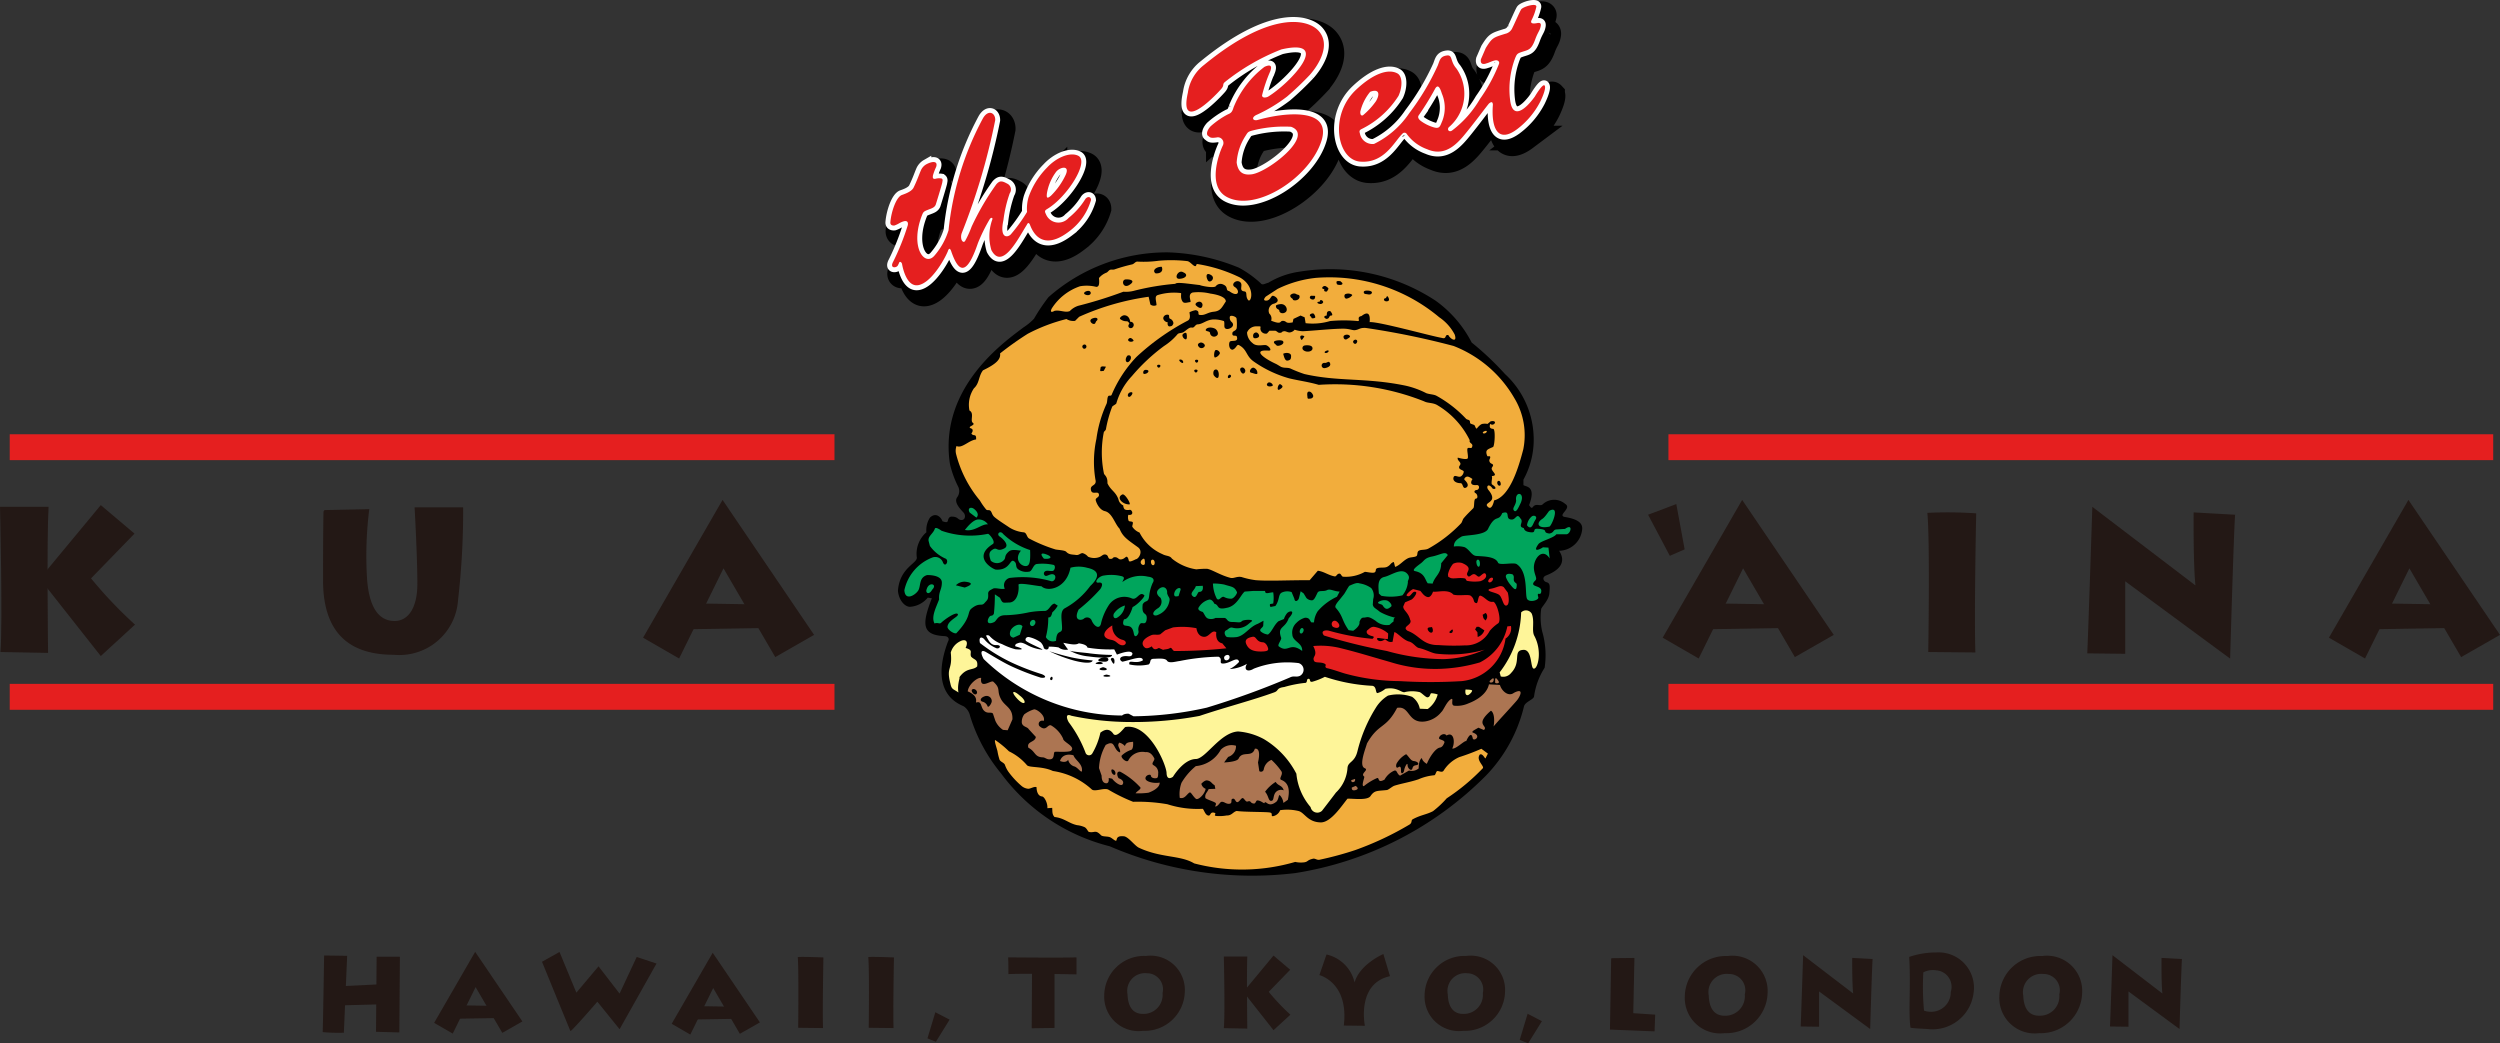<svg xmlns="http://www.w3.org/2000/svg" viewBox="0 0 61.421 25.633"><rect x="0" y="0" width="61.421" height="25.633" fill="#333333" stroke="none"/><g data-name="レイヤー 2"><path d="M26.379 4.507a1.769 1.769 0 01-.362.514c-.1.085-.112.05-.1-.058a1.207 1.207 0 01.228-.531c.095-.12.342-.168.234.075zm.472.612a1.868 1.868 0 01-.4.448.331.331 0 01-.555-.085c-.036-.074-.041-.093.03-.136.491-.294 1.04-1.165.761-1.3-.2-.1-.538.04-.769.292a1.9 1.9 0 00-.448.715.983.983 0 00-.04.373 4.226 4.226 0 01-.393.542c-.062.081-.292.144-.188-.343a3.053 3.053 0 01.154-.658.16.16 0 00-.065-.239c-.134-.074-.183-.071-.262.015a6.363 6.363 0 00-.609 1.044 2.686 2.686 0 01-.16.354c-.032.036-.067.02-.089-.039a.26.26 0 01.008-.161 15.96 15.96 0 00.821-2.772c.007-.178-.167-.272-.3-.047a7.4 7.4 0 00-.847 2.754 1.733 1.733 0 01-.35.626c-.245.279-.613-.23-.293-1.02.026-.061.049-.075.141-.111s.159-.054.187-.125c.007-.019.154-.5.16-.543s.024-.08-.018-.1a.316.316 0 00-.15.008c-.059.008-.07-.017-.059-.084a1.4 1.4 0 01.068-.213c.046-.139-.075-.151-.241-.064a.321.321 0 00-.14.164c-.033.073-.084.227-.173.408-.053.111-.256.169-.293.184-.135.056-.255.4-.278.666-.009.1.1.082.1.082.1-.037.127-.071.219-.1s.125.017.109.093a5.959 5.959 0 01-.357.891c-.1.178.077.161.112.1a.48.48 0 00.032-.069c.009-.032.052-.029.071.026.027.151.13.576.4.524.3-.056.614-.579.719-.827.021-.063.053-.113.092.014.163.461.357.644.649-.216a4.31 4.31 0 01.291-.593c.035-.049.084-.037.062.017a1.189 1.189 0 00-.02.744c.269.512.67-.308.868-.618.01-.023.045-.091.08 0 .168.443.51.509.966.155A1.477 1.477 0 0027 5.128c0-.1-.1-.09-.149-.009zm4.241-1.959c.675-.19 1.8-.3 1.574.484-.267.922-1.633 1.806-2.347 1.4-.466-.266-.186-1.047-.084-1.259a.138.138 0 00-.127-.2c-.194.033-.188 0-.236-.035s-.035-.13.061-.235a2.159 2.159 0 01.422-.292c.07-.03.107-.05.141-.17a2.374 2.374 0 01.761-1c.189-.085.177.019.141.112a3.339 3.339 0 00-.2.588c0 .079.112.054.15.031.531-.325 1.6-1.452.322-1.159a5.363 5.363 0 00-1.391.805c-.066.063 0 .066-.086.168-.192.217-1.041 1.076-.82.091a1.047 1.047 0 01.394-.679C31.436.449 32.336.691 32.589.968c.318.349 0 .846-.219 1.089a6.825 6.825 0 01-.555.529 3.831 3.831 0 01-.729.441c-.162.065-.114.166.006.133zm.825.168a3.147 3.147 0 00-.89.076c-.179.042-.171.046-.232.143a1.341 1.341 0 00-.221.659c.036.263.182.315.376.289.406-.057 1.558-.956.967-1.167zm6.227-1.015c-.049-.053-.242.276-.242.276-.243.335-.549.564-.606.082a2.144 2.144 0 01.132-1.046c.023-.052.03-.088.106-.118.2-.076.276-.038.383-.335.055-.15.1-.2.119-.267s.039-.148-.072-.124-.184.008-.135-.081a1.512 1.512 0 00.111-.314c.031-.116-.334-.008-.375.062s-.166.359-.21.446a.248.248 0 01-.181.15c-.289.093-.315.089-.474.349l-.119.272s-.046.176.147.1c.043-.008.116-.053.206-.071.05-.011.122.025.085.1a3.956 3.956 0 01-.461.847 2.63 2.63 0 01-.682.774c-.081.062-.14-.028-.077-.083a1.08 1.08 0 00.176-1.432c-.155-.177-.088-.336-.231-.318-.166.02-.174.118-.224.243A6.1 6.1 0 0134.822 3a2.219 2.219 0 01-.865.758.315.315 0 01-.348-.255c-.015-.047-.021-.077.032-.106a2.251 2.251 0 00.916-.821c.1-.22.1-.482-.029-.551-.226-.123-.6.008-1.02.41-.657.626-.457 1.7.095 1.757.6.056.853-.5 1.046-.686a.066.066 0 01.107.008 1.053 1.053 0 00.5.375c.469.205.773-.175.983-.435.225-.278.407-.529.533-.685.061-.054.093-.049.1.023-.047.621.145.946.607.6a1.963 1.963 0 00.556-.673s.165-.336.109-.406zm-2.515.876c-.056.132-.061.2-.227.146a1.035 1.035 0 01-.3-.151c-.067-.055-.076-.1-.05-.136a7.2 7.2 0 00.392-.634c.072-.147.128-.063.177.1a.884.884 0 01.008.675zm-1.771-.719a.3.3 0 01.079-.024c.146-.023.155.1.066.252a1.821 1.821 0 01-.322.348c-.04.014-.067-.008-.065-.087a1.216 1.216 0 01.242-.489z" stroke="#000" stroke-width=".606"/><path fill="#e51f1f" d="M.239 10.669h20.263v.636H.239zm0 6.133h20.263v.636H.239zm40.752-6.133h20.263v.636H40.991zm0 6.133h20.263v.636H40.991z"/><path d="M26.183 4.293a1.787 1.787 0 01-.362.515c-.1.084-.112.05-.1-.058a1.211 1.211 0 01.228-.531c.096-.119.342-.169.234.074zm.472.612a1.849 1.849 0 01-.4.448.331.331 0 01-.555-.085c-.036-.074-.041-.093.03-.136.491-.293 1.041-1.165.761-1.3-.2-.1-.538.041-.769.292a1.946 1.946 0 00-.449.715 1 1 0 00-.04.373 4.046 4.046 0 01-.392.542c-.062.08-.293.144-.188-.343a3.06 3.06 0 01.155-.658.16.16 0 00-.066-.238c-.133-.075-.183-.071-.262.015a6.363 6.363 0 00-.609 1.044 2.658 2.658 0 01-.161.354c-.031.036-.066.019-.089-.04a.267.267 0 01.009-.161 15.848 15.848 0 00.821-2.772c.006-.177-.168-.272-.3-.047a7.4 7.4 0 00-.847 2.754 1.736 1.736 0 01-.35.627c-.245.278-.613-.231-.292-1.021.025-.061.047-.074.14-.11s.158-.055.187-.125c.007-.019.155-.5.161-.544s.023-.079-.019-.1a.344.344 0 00-.15.008c-.059.009-.07-.017-.06-.084A1.46 1.46 0 0123 4.1c.046-.139-.075-.151-.241-.065a.321.321 0 00-.14.164c-.033.074-.084.227-.173.408-.053.112-.256.17-.294.185-.133.056-.254.4-.277.665-.009.1.1.083.1.083.105-.037.127-.072.219-.1s.125.017.109.094a6 6 0 01-.356.891c-.1.178.076.16.11.1a.578.578 0 00.033-.069c.008-.031.051-.029.071.027.026.151.13.575.405.523.3-.056.613-.578.719-.827.02-.063.052-.113.091.014.163.461.357.645.649-.216a4.2 4.2 0 01.292-.593c.034-.049.083-.036.06.018a1.2 1.2 0 00-.02.744c.27.511.671-.308.869-.619.01-.022.045-.091.08 0 .168.443.509.509.966.156a1.469 1.469 0 00.533-.77c-.005-.099-.105-.089-.15-.008zM30.9 2.946c.675-.189 1.8-.3 1.575.485-.267.921-1.633 1.8-2.348 1.4-.465-.268-.185-1.048-.083-1.259a.138.138 0 00-.127-.2c-.194.032-.188-.005-.236-.036s-.034-.13.062-.235a2.1 2.1 0 01.421-.292c.07-.029.108-.05.141-.169a2.363 2.363 0 01.762-1c.188-.085.175.02.14.112a3.5 3.5 0 00-.2.588c0 .079.114.054.151.032.531-.326 1.6-1.453.323-1.16a5.327 5.327 0 00-1.392.806c-.066.063 0 .066-.087.167-.192.218-1.04 1.076-.818.091a1.042 1.042 0 01.393-.679C31.24.236 32.139.477 32.393.754c.317.349 0 .846-.218 1.09a7.364 7.364 0 01-.555.529 3.955 3.955 0 01-.73.441c-.162.064-.114.166.01.132zm.825.168a3.122 3.122 0 00-.89.077c-.177.042-.17.045-.232.142a1.37 1.37 0 00-.22.66c.037.262.182.315.375.289.401-.057 1.554-.956.962-1.168zM37.947 2.1c-.048-.053-.241.275-.241.275-.244.336-.548.565-.605.082a2.159 2.159 0 01.13-1.046c.025-.051.032-.088.108-.117.2-.077.275-.039.382-.336.055-.149.1-.2.12-.267s.039-.148-.074-.124-.182.008-.135-.081a1.35 1.35 0 00.112-.313c.032-.117-.333-.008-.374.061s-.166.359-.211.447a.245.245 0 01-.181.149c-.288.093-.314.09-.475.349l-.118.272s-.045.176.146.1c.043-.007.118-.052.206-.071.05-.011.122.025.086.1a4.026 4.026 0 01-.461.847 2.615 2.615 0 01-.682.774c-.081.063-.141-.027-.078-.082a1.082 1.082 0 00.178-1.44c-.155-.177-.088-.335-.231-.318-.166.02-.175.118-.224.243a6.067 6.067 0 01-.7 1.172 2.207 2.207 0 01-.867.758.313.313 0 01-.347-.255c-.014-.047-.02-.077.032-.106a2.241 2.241 0 00.917-.821c.1-.22.1-.482-.029-.551-.226-.123-.6.009-1.022.409-.657.627-.457 1.7.1 1.758.6.056.853-.5 1.047-.685.027-.025.082-.041.106.007a1.06 1.06 0 00.5.375c.47.205.773-.175.984-.435.224-.278.407-.528.532-.684.061-.055.094-.05.1.023-.048.62.145.946.6.6a1.985 1.985 0 00.562-.669s.167-.331.107-.4zm-2.514.875c-.057.133-.062.2-.227.147a1.05 1.05 0 01-.3-.152c-.067-.054-.076-.1-.051-.135a7.027 7.027 0 00.392-.634c.074-.147.128-.063.178.1a.888.888 0 01.008.674zm-1.771-.719a.326.326 0 01.079-.024c.146-.023.154.1.065.252a1.729 1.729 0 01-.321.348c-.041.015-.067-.007-.065-.087a1.2 1.2 0 01.242-.489z" fill="#e51f1f" stroke="#fff" stroke-width=".242"/><path d="M29.138 14.961c.013 0-.141.043-.117.111.068.113.138.047.164.066s.042.1.068.114a1.072 1.072 0 00.2.039.449.449 0 01-.114-.208c-.011-.069-.053 0-.072-.054-.011-.032.1-.1.059-.17-.063-.102-.188.102-.188.102zm1.1-7.526c-.034.036-.026.1.032.062s.003-.097-.032-.062z" fill="none" stroke="#000" stroke-width=".091"/><path fill="none" stroke="#000" stroke-width=".03" d="M28.749 13.728h1.69m.004 0v-1.69"/><path d="M28.693 6.2a4.939 4.939 0 011.746.377 2.611 2.611 0 01.537.385c.041.055.112 0 .184-.015a2.039 2.039 0 01.764-.272 4.71 4.71 0 013.35.715 2.889 2.889 0 01.883 1.026 7.167 7.167 0 01.82.775 2.181 2.181 0 01.7 1.485 2.033 2.033 0 01-.249 1.109v.134c.077.047.32.026.136.5.02-.017.047.108.1.034.077-.1.183 0 .241-.066a.412.412 0 01.546-.009c.18.106-.185.273-.019.321.331.052.458.152.439.311a.582.582 0 01-.566.522c.252.383-.206.56-.32.606s-.058.145 0 .162c.093.026.1.066.08.279-.014.162-.169.309-.2.378a1.567 1.567 0 00.024.557 2.078 2.078 0 01.06.892 1.74 1.74 0 00-.259.7c-.005.08-.211.13-.247.244a3.691 3.691 0 01-.93 1.7 8.458 8.458 0 01-4.688 2.4 8.829 8.829 0 01-4.56-.658A4.765 4.765 0 0124.593 19a4.108 4.108 0 01-.762-1.42.376.376 0 00-.148-.223c-.084-.051-.882-.283-.394-1.592.04-.062.019-.133-.089-.137-.56-.027-.55-.3-.306-.93l-.1-.015a.62.62 0 01-.444.226c-.136-.011-.268-.175-.289-.392.038-.561.468-.672.464-.815a.7.7 0 01.235-.625.57.57 0 01.086-.358c.143-.143.274-.015.31.089.046.011.119.047.132-.015s.039-.108.113-.1c.145.006.128.083.222.083s.11-.121.049-.183c-.1-.107-.233-.255-.16-.37a.251.251 0 00.027-.271 2.436 2.436 0 01-.2-.551c-.289-1.9 1.389-3.035 1.8-3.353a1.45 1.45 0 00.264-.216 4.78 4.78 0 01.357-.532 4.4 4.4 0 012.933-1.1z"/><path d="M36.472 10.594c-.075.03-.036.072.017.049s.058-.079-.017-.049zm-8.194 3.195c-.007.114.091.129.091.038s-.083-.098-.091-.038zm-.241-.015c-.053.091.091.152.091.061s-.008-.159-.091-.061zm.424-7.367a2.711 2.711 0 01-.5.021c-.068-.011-.09.055-.148.068a4.13 4.13 0 00-.429.122c-.035.014-.077 0-.109.01s-.059.057-.089.07a.441.441 0 00-.186.133c.017.174-.008.214-.066.217a.97.97 0 00-.4-.015 1.333 1.333 0 00-.689.538c-.041.07-.037.124.063.066.136-.028.261.052.375.006a.5.5 0 01.211-.131 10.419 10.419 0 001.106-.345.773.773 0 00.248-.02 6.215 6.215 0 011.027-.174c.036-.047.276-.007.613.032-.043 0 .3.083.378.032a.145.145 0 01.185-.047c.139.058.047.145.147.161.239.179.274-.017.138-.1-.105-.062.031-.192.127-.124s-.045.215.108.232c.085.009.018.117.092.211s.2-.325-.2-.553a3.693 3.693 0 00-1.04-.329c-.046-.01-.018.058-.065.05s-.119-.109-.183-.122a3.354 3.354 0 00-.714-.009zm3.878.419a2.784 2.784 0 00-.95.272l-.289.188s-.1.1.007.1.116-.128.168-.119c.089.015.209.153 0 .2a.179.179 0 00-.09.238.164.164 0 01.045.174c.292.116.191-.01.306.005.086.014.041.07.223.037l.019-.086.175-.083.1.044.024.144a1.492 1.492 0 00.6-.052 3.575 3.575 0 01.683 0c.073 0-.046-.1.09-.123.2-.158.213.017.2.149.219-.017 1.489.338 1.771.387.135.042.061-.09.163-.068.05.1.226.2.156-.013a1.158 1.158 0 00-.381-.426 4.2 4.2 0 00-3.02-.968z" fill="#f2ad3c"/><path d="M29.012 7.2a1.377 1.377 0 00-.568.049c-.086.029-.036.134-.03.247a.137.137 0 01-.151-.015l-.043-.19a6.267 6.267 0 00-1.707.492l-.1.1a.32.32 0 01-.212-.045 4.263 4.263 0 00-.95.362 7.842 7.842 0 00-.681.483c.021.139-.088.256-.419.415-.111.14-.085.319-.222.441a.724.724 0 00-.111.547c.124.064.013.247.081.3.094.068-.173.093-.034.143.054.021.029.095 0 .117.045.093.126-.017.116.151-.18.019-.345.229-.481.161a.34.34 0 00-.006.214 2.888 2.888 0 00.58 1.124 1.545 1.545 0 00.154.221c.035.033.073 0 .108.034s.034.1.1.155c.09.076.217.155.37.258a.814.814 0 00.349.115c.072.012.068.119.13.152a3.717 3.717 0 00.643.267c.059.015.228.017.268.059.068.075.153.064.234.077s.107-.043.166-.045a.262.262 0 01.135.088.369.369 0 00.269.013c.071-.023.094-.076.157-.067.086.016.052.1.114.108.093.006.051-.049.134-.041.059.005.076.054.123.054.107 0 .135-.1.171-.054.063.073-.024.165.208.049.068-.006.187-.193.052-.293-.25-.182-.374-.254-.454-.458-.115-.115-.179-.389-.36-.43-.138-.032-.215-.215-.225-.272s.083-.062.08-.126c-.006-.13-.187.032-.2-.143-.008-.112.153-.078.113-.234a2.65 2.65 0 01.024-1 3.035 3.035 0 01.249-.862c.021-.047.013-.132.036-.178s.07 0 .089-.043a3.1 3.1 0 01.607-.928 5.762 5.762 0 011.258-.892c.1-.045.038-.2.049-.209a.563.563 0 01.151-.051c.12.026.028.109.1.117.136.017.179-.062.347-.079s.2-.112.293-.251c.007-.134-.306-.185-.374-.193a1.245 1.245 0 00-.438-.028c-.143.042-.023.23-.062.236-.069.006-.149.043-.187-.012-.068-.097-.02-.21-.043-.21z" fill="#f2ad3c"/><path d="M29.834 7.848c-.191 0-.277.115-.409.121-.062 0-.079.094-.142.079s-.141.07-.2.108-.124.015-.159.062a1.458 1.458 0 01-.324.282 4.608 4.608 0 00-.79.739 1.63 1.63 0 00-.381.663c0 .031-.093.063-.106.094a2.97 2.97 0 00-.152.549c-.01.041-.048.046-.055.088a2.578 2.578 0 00.006 1c.009.042.094.068.086.24.083.18.2.2.27.394a.211.211 0 00.119.151.147.147 0 00.03.091c.036.032.118.019.118.019.067-.026.135.147-.024.12a.231.231 0 00.007.144c.01.028.08.011.1.037s-.024.1-.005.118a.375.375 0 00.173.137 1.138 1.138 0 00.566.532c.088.049.179.03.229.107a1.238 1.238 0 00.6.265 2.228 2.228 0 01.262-.014c.117.015.328.159.577.223.083.021.154-.042.27-.021a2.008 2.008 0 00.35.078c.323.026.72 0 1.327 0l.2-.232c.146.017.255.109.413.139.046.009.055-.07.12-.068.038 0 .05.077.092.076a.955.955 0 00.529-.119c.031-.005.2.041.244.011s.006-.077.057-.1c.077-.03.185 0 .252-.037.083-.044.074-.085.152-.116.019-.007.029.127.048.119.128-.056.193-.158.315-.215.055-.024.143-.02.193-.045s.01-.106.069-.138.168-.011.238-.054a3.367 3.367 0 00.8-.621c.02-.023.039-.094.058-.117.083-.1.171-.181.244-.256.029-.061 0-.225.061-.231s.034-.113-.009-.133-.038-.072.024-.078c.078-.007.083-.13 0-.122-.152.014-.155-.067-.1-.147 0 0-.084-.065-.129-.061s-.09.057-.064.083c.137.132.054.185.019.194-.071.021-.058-.113-.117-.115-.118 0-.2-.06-.175-.143s.12.017.185-.026a.158.158 0 00.066-.115c-.007-.038-.1-.042-.113-.093s.043-.066.03-.113-.085-.081-.063-.138c0 0 .238.072.247.008s-.022-.174-.012-.223.092-.005.105-.028c.068-.111-.076-.1-.047-.185a2.047 2.047 0 00-.785-.854c-.111-.074-.245-.051-.334-.1a5.909 5.909 0 00-2.59-.406c-.259-.075-.477-.1-.728-.16a2.85 2.85 0 01-.875-.417c-.19-.136-.153-.293-.36-.4-.051-.027-.064.084-.155.114-.08 0-.1-.124-.073-.188s.232.026.177-.136c-.016-.047-.113.017-.109-.075 0-.07.087-.05.107-.133a1.007 1.007 0 00-.005-.241c-.015-.043-.149-.089-.164-.037a.135.135 0 00.048.132c.107.105-.093.209-.16.154-.043-.035-.008-.119-.032-.179a.756.756 0 00-.237-.041z" fill="#f2ad3c"/><path d="M30.849 8.018a.243.243 0 00-.211.151.345.345 0 00.135.26c.089.091.254.042.321.049s.185.143.07.136c-.4-.029-.128.183.181.325.019.007.114.067.13.075.083.034.142.011.222.037a3.307 3.307 0 00.348.138c.841.193 1.5.083 2.482.285a2.125 2.125 0 01.513.185c.072.028.185.03.247.062a2.972 2.972 0 01.732.568c.022.022.06.021.082.04s.009.06.023.073.072.027.095.04.032.088.063.088c0 0 .073-.1.135-.115a.347.347 0 01.129 0l.078-.064c.192-.038.08.142-.014.061 0 .022-.048.118.073.124.064 0 .04.41 0 .445-.132.06-.207.068-.142.225 0 .007.06 0 .066.007.023.038-.028.072-.015.117.018.065.067.057.086.085s-.031.072-.029.087c-.016.079.185.183 0 .194.029.034-.027.179.01.208.143.092.07.126.012.1-.1-.148-.175-.052-.1.037.245.3-.089.289-.038.387.119.162.175-.134.175-.134.391-.1.6-.807.717-1.256a1.761 1.761 0 00-.223-1.262A2.965 2.965 0 0035.713 8.5a19.374 19.374 0 00-2.159-.443c-.153-.009-.161.045-.276.056-.058 0-.131-.036-.27-.038-.279 0-.722.05-1 .063a.7.7 0 01-.2-.038.182.182 0 01-.125.068c-.054 0-.091-.036-.136-.03-.076.009-.028.039-.114.039-.04 0-.068-.052-.111-.052h-.134l-.06.069a.133.133 0 01-.15-.068c-.046-.106.068-.112-.129-.108zm-6.343 10.436a1.424 1.424 0 00.048.2c.013.061.118.08.137.142a.694.694 0 00.085.166 2.051 2.051 0 00.319.345.292.292 0 00.171.072c.07-.006.136-.061.2-.04 0 .072.021.217.134.228.064.006.145.179.132.289l.119-.008c.007.087-.006.16.058.225.236.024.348.156.553.2a.6.6 0 01.191.052c.062.042.073.11.105.115.142.029.149-.067.292.08.04.039.15.024.215.047s.157.13.167.071.038-.11.194-.09c.111.03.251.226.35.277.545.258 1.023.181 1.362.387a4.647 4.647 0 002.483-.036.656.656 0 00.221.01c.1-.015.067-.055.218-.089.051-.012.095.038.156.026a8.055 8.055 0 00.877-.237 7.575 7.575 0 001.336-.628c.074-.048.032-.1.078-.129.2-.109.34-.115.5-.2a2.44 2.44 0 00.337-.316 5.058 5.058 0 00.888-.74c.038-.056-.179-.2-.074-.336.086-.037.133.157.149.072l.048-.094-.16-.119a5.557 5.557 0 01-.545.206.869.869 0 00-.378.324c-.038.075-.141 0-.168.021s-.036.1-.068.1a1.233 1.233 0 00-.388.1c-.212.071-.411.1-.588.156-.053.017-.127.087-.18.106-.243.028-.307 0-.409.149-.075.113-.425.059-.565.064-.143.175-.4.573-.646.583-.336 0-.409-.248-.562-.281a1.189 1.189 0 00-.446-.019.238.238 0 01-.184.149c-.054-.011.013-.072-.064-.091s-.645-.011-.82-.039c-.092.023-.121.115-.248.111a.965.965 0 01-.262.011c-.07-.015.029-.058-.038-.077-.111-.034-.087.077-.146.068-.087-.011-.112-.162-.146-.166a2.4 2.4 0 01-.862-.112 4.2 4.2 0 00-.843-.06 4.249 4.249 0 01-.611-.3c-.105-.049-.319.057-.4 0a1.816 1.816 0 00-.96-.457c-.27-.126-.592-.074-.641-.147a1.343 1.343 0 00-.438-.336 2.415 2.415 0 00-.321-.266c-.068-.061.023.195.038.261z" fill="#f2ad3c"/><path d="M22.769 14.47c.056-.186.273-.118.132.019-.079.143-.175.078-.132-.019zm9.186.981c-.063.094.014.157.059.078s-.023-.129-.059-.078zm-4.318-.575a.5.5 0 00-.271.2c-.031.068.007.159.105.083a.388.388 0 00.166-.283zm-2.297.37c.077-.055.139.041.068.113s-.153-.04-.068-.113zm12.726-2.697c-.019.009-.1.153-.175.2-.156.1-.12.251.175.189.052-.012.279-.538 0-.389z" fill="#00a55c"/><path d="M36.908 12.605c-.095.226-.159.011-.342.374-.064.187-.577.158-.66.205-.117.07-.187.126-.187.243a.662.662 0 01.264.016c.127.064.174.211.293.216.169.012.464.01.528.165.031.075.394-.017.46.037.294.195.191.77.258.86s.293.023.271-.049c-.048-.169.07 0 .074-.153s-.325-.084-.148-.256c.058-.055-.016-.121-.032-.281-.027-.242.207-.547.386-.261l-.03-.267-.136-.008c-.032.029-.279.159-.111-.077.057-.081.377-.149.441-.243h.253c.1-.013.168-.277-.04-.132l-.216.014c-.083.009-.05.081-.171.1-.2-.03.026-.1-.3-.118-.127 0 .006.117-.187.083-.047-.008-.122-.023-.139-.1-.166-.037.015-.147-.084-.237-.086-.144-.11.03-.21.028-.19.001-.008-.236-.235-.159z" fill="#00a55c"/><path d="M37.628 12.692a.345.345 0 00-.112.213s.044.07.093.047.059-.1.116-.185-.043-.122-.097-.075zm-13.067.49c.067.044.26.217.111.293-.2.1-.165-.067-.311.047-.074.056-.058.137-.019.254a.228.228 0 00.324-.018c.053-.057 0-.1.111-.2.064-.065.168-.047.306-.029-.164.2-.021.359.09.376s.149-.055.135-.391a1.721 1.721 0 01-.661-.394c-.075-.102-.176.004-.086.062zm10.622.491c-.175.033-.191.1-.264.158s-.254.178-.156.2c.248.051.245.215.315.3l.12.007c.055-.188.206-.232.21-.5l.162-.2c-.054-.107-.182-.005-.387.035zm-8.883.275c-.1.521-.572.6-.711.456-.119-.005-.581-.105-.566-.033.019.154-.03.432-.236.433-.145 0-.151.034-.219-.117l-.126-.085a4.355 4.355 0 01-.023.472c-.038.083-.071.025-.115.085-.058.083-.064.206.114.128.077-.034.079-.173.283-.172a3 3 0 00.576-.071 2.206 2.206 0 01.393-.034c.106-.006.139-.166.238-.181l.079.051a.612.612 0 01-.133.164c-.045.194-.1.079-.1.152a1.789 1.789 0 01-.059.455.193.193 0 00.251.091c.013-.3.147-.147.147-.31 0-.2-.067-.424.079-.494a1.907 1.907 0 00.614-.541c.116-.107.343-.36-.075-.447a.776.776 0 00-.411-.002zm7.712.226c-.188.042-.142.266-.136.408l.061.056a1.269 1.269 0 00.518-.011.584.584 0 00.135-.326c-.015-.045.083-.106-.027-.216-.143-.139-.391.054-.551.089z" fill="#00a55c"/><path d="M27.126 14.139c-.147.016-.265.192-.134.175s.079.107.038.162a4.144 4.144 0 01-.53.5c-.134.275.058.277.126.226a.122.122 0 01.2.055c.068.145.2.215.228.043a1.4 1.4 0 01.2-.451.459.459 0 01.554-.147c.128.055.187-.185.3-.081.052.011-.163.241-.281.293-.049.165-.129.307-.208.3-.007 0-.064.137.019.154.1.021.181-.005.219.2.024.138.124.013.115-.055a.224.224 0 01.038-.183c.045-.064.148.061.164-.134.007-.175-.134-.047-.1-.347.064-.118.143-.024.16-.215a1.055 1.055 0 01.085-.311s.1-.132-.115-.155a.763.763 0 00-.63.132c.027-.069.087-.126-.04-.149a1.046 1.046 0 00-.408-.012zm2.674.197a.886.886 0 00.092.367c.059.081.11-.063.178-.038a.342.342 0 00.189.043c.064-.013.143-.132.132-.16-.066-.144-.13-.127-.314-.187a1.372 1.372 0 00-.277-.025zm3.348.057c-.048.068-.09.149-.124.2l-.113.142c-.071.082-.13.162-.092.2.188.217.135.287.315.547l.112.015s.185-.117.151-.223c.008.019.023-.1.1-.1.1 0 .1-.057.3.079a.414.414 0 00.34.1l.073-.066c.054-.006 0-.093.07-.111a1.371 1.371 0 01-.377-.143c-.121-.1-.159-.1-.176-.178l.01-.136a.294.294 0 00-.048-.271.669.669 0 00-.286-.115c-.064-.023-.127.003-.255.06z" fill="#00a55c"/><path d="M32.6 14.5c-.088.043-.2-.007-.232.066-.05.1-.077.172-.13.183a.187.187 0 01-.142-.058l-.068-.112-.073-.053-.041.166c-.014.063-.1.121-.114.016l-.067-.161a.317.317 0 00-.245.013c-.087.047-.047.184-.154.328l-.111.023s-.033 0-.021-.07l.079-.014a.886.886 0 000-.274c-.1 0-.2.062-.2-.034h-.3l-.2.015c-.095.07-.19.358-.445.4-.262.062-.175-.076-.3-.1 0 0-.055-.128-.141-.1a.422.422 0 00-.251.2c-.025.07.105.1.105.1.054.066.065.153.153.169a.231.231 0 00.162-.022h.215c.078.007.057.1.19.1s.2.028.238-.017.3-.051.248 0l-.07.056a.424.424 0 01-.407.1c-.069-.015-.1.043-.146.062-.087.036-.026.166.021.17a.979.979 0 00.229 0c.2-.032.309-.249.522-.327l.138-.075-.006.113c0 .059-.113.091-.061.151a.334.334 0 00.177.076c.105-.078.144-.231.258-.327l.134-.055a.441.441 0 01.081-.147c.045-.041.123-.06.123-.011s-.086.139-.086.139c-.092.265-.288.193-.186.48.017.05-.114.188-.05.217.226.164.257-.123.566.107.016-.2-.234-.232-.241-.4a.322.322 0 01.1-.29.481.481 0 01.213-.127c.124 0 .111.078.156.115h.063a.579.579 0 01.092-.275 1.39 1.39 0 01.472-.355l.067-.128c-.139 0-.234-.078-.314-.033zm-7.779 1.01c-.045.147.079.156.079.156l.155-.071.066-.208c-.069-.098-.264.006-.3.123zm4.027-.924c.026-.157.2-.18.149-.072l-.042.132c-.055.005-.113.03-.107-.06zm.532-.186l.169-.008s.035.151-.088.15c-.044 0-.064.184-.155.107s.044-.144.074-.249zm-3.627-.76c-.147-.067-.227-.056-.106.085.113.019.234-.02.106-.085zm8.323 1.113a.269.269 0 00-.147.006s-.136.044-.035.077.051.021.115.089.12.015.165-.019-.034-.13-.098-.153zM37 14.185a.615.615 0 00.114.188c.048.06.131.164.146.05s-.011-.075-.053-.132.018-.124-.048-.181c-.14-.036-.176.015-.159.075zm.249-1.885c-.036-.241.228-.215.114.053-.06.127-.114.251-.167.191s.043-.122.053-.244zm-.977 1.511c-.006-.072.08-.1.087.026s-.076.113-.087-.026zm-13.141-.772c-.081-.059-.151-.089-.164-.049-.04.124-.172.179-.153.3l.032.123a.943.943 0 00.37.305c.121.036.012.248-.049.1a.2.2 0 00-.267-.118 1.11 1.11 0 00-.681.8c.017.278.27.12.34.009s.009-.319.22-.381c.166 0 .361.039.361.186 0 .174-.082.221-.068.414-.076.2-.2.432-.112.59.081-.032.123.021.162-.017.093-.089.364-.276.408-.215s-.229.143-.251.306c-.013.071.151.184.215.167.379-.4.262-.511.37-.605.2-.164.245-.049.322-.136s.1-.085.091-.245c.011-.064.058-.076.118-.11s.206.027.291 0a.187.187 0 01.114-.263 2.561 2.561 0 011.034.081c.087.008.132-.132.054-.166s-.165.056-.209.03a.062.062 0 010-.109c.044-.034.164.011.2-.015s.057-.106.015-.14a1.255 1.255 0 00-.415-.025c-.1.006-.116.187-.2.189a.348.348 0 01-.244-.045c-.109-.063-.036-.146-.114-.206-.115-.094-.087.227-.459.2-.073-.015-.582-.3-.073-.626.087-.053-.089-.259-.117-.253a2.138 2.138 0 01-1.141-.076zm.9-.277c-.121.009-.253.166-.325.258.24.051.4-.149.565-.138a.28.28 0 00-.24-.12zm-.206-.168c-.068-.111.032-.155.115-.083.119.1.083.177.048.206zm4.849 1.978c.013-.128-.1-.2-.209-.094s.047.208.047.208a.192.192 0 01-.058.254c-.2.121-.118.229.011.16a.449.449 0 00.269-.352c.01-.072-.034-.074-.06-.176z" fill="#00a55c"/><path d="M27.328 15.366c-.189.106-.317.3-.023.355.117.021.136.087.219.121.124.052.2-.081.06-.121a.338.338 0 01-.256-.355zm7.392-.893c-.046.013-.192.14-.157.163.1.065.126-.135.222-.092.044.021-.058.162-.111.189l-.155.066-.043.1c-.007.094.123.143.168.324.074.136-.221.164-.062.275.3.108.361.357.766.351a5.359 5.359 0 00.648.007.656.656 0 00.604-.356 1 1 0 01.206-.185c.1-.066-.042-.547-.127-.53-.121.021-.192-.111-.3-.149-.073-.024-.057.194-.109.182-.091-.021-.028-.095-.136-.18-.054-.043-.293.009-.427-.029-.124-.143-.383-.056-.5-.073 0 0-.047.155-.137.132s-.138-.115-.176-.151zm-5.902.942l-.191.07-.123.1c-.087.025-.146-.011-.224.023-.306.133-.2.275-.143.309s.161-.038.161-.038c.05.1.106.077.174.04l.125.056c-.067-.022.087-.013.141-.05s.065.067.117.069a11.768 11.768 0 001.275-.066l-.1-.122c-.188-.038-.147-.272-.147-.272-.113-.081-.173.128-.313.111-.159-.017-.175-.211-.175-.211a1.849 1.849 0 00-.577-.019z" fill="#e51f1f"/><path d="M33.586 15.492s-.06.093.133.138c.071.015 0 .065 0 .065a5.749 5.749 0 01-1.07-.2c-.084-.02-.217 0-.122.118a14.16 14.16 0 001.546.381 5.255 5.255 0 001.392.2 2.64 2.64 0 001.011-.233 3.051 3.051 0 01-1.173.1c-.129-.011-.254-.1-.46-.145-.076-.038-.114-.114-.211-.151-.147-.029-.295-.219-.375-.236l-.044.239c-.14.027-.155-.083-.206-.049-.1.067-.175.015-.175-.026s.1 0 .264.008a1.044 1.044 0 00.008-.138.7.7 0 00-.31-.156c-.103-.029-.148.04-.208.085z" fill="#e51f1f"/><path d="M37.122 15.38l-.089.009a1.268 1.268 0 01-.674.885 3.934 3.934 0 01-.966.158 3.665 3.665 0 01-1.241-.168c-.551-.157-.772-.23-1.227-.343a2.03 2.03 0 00-.661-.049c.133.258-.036.241.019.362.029.066.169.019.266.075.059.034-.028.068.047.106.135.025.384.119.473.14a5.2 5.2 0 001.321.179 12.69 12.69 0 001.524 0 1.212 1.212 0 001.074-1.045.3.3 0 00.134-.309zm-6.35.265c.1-.02.087.127.252.135.044 0 .093.043.12.114s.026.106-.129.112c-.243.009-.335-.061-.386-.16s-.029-.167.143-.201zm1.976-.245c-.084-.085.024-.225.125-.1.071.076.021.174-.125.1zm3.852-.931c-.119.058.158.084.234.148s.092.257.163.261.092-.123.047-.319l-.1-.134c-.092-.066-.163.019-.344.044zm-.9-.617a.6.6 0 00-.126.26c.009.077 0 .053.054.083.075.04.229-.017.372.019l.035.055a.978.978 0 00.33.011c.071-.019.178-.087.14-.17s-.13.057-.171.058-.071-.062-.122-.062c-.073 0-.113.11-.162.027s.169-.174-.128-.3a.3.3 0 00-.222.019zm.888.373c.048-.053.12-.041.083.031-.047.088-.156.056-.083-.031z" fill="#e51f1f"/><path d="M37.372 15.046a2.533 2.533 0 01-.528 1.473l.027.1a.243.243 0 00.254-.085c.271-.279.02-.564.316-.568.218.01.149.491.253.46.092-.015.2-.437 0-.808-.068-.129.015-.355-.062-.542a.165.165 0 00-.26-.03zm-13.781.709a.437.437 0 00-.232.277c.047.447-.117.334-.011.755.032.156.064.134.2.226-.043-.215.073-.439.008-.353.186-.277.346-.177.452-.288.023-.182-.074-.153-.151-.242-.039-.1.066-.155-.134-.211.084-.174-.011-.228-.132-.164zm8.959.873a1.61 1.61 0 01-.293.117c-.11.036-.041-.085-.121-.066-.042.01-.006.108-.085.1a2.9 2.9 0 00-.5.1c-.2.026-.128.089-.242.13-.521.191-1.209.368-1.839.58a8.83 8.83 0 01-1.718.15 7.071 7.071 0 01-1.43-.154c-.162-.07-.107.09-.064.16a3.012 3.012 0 01.409.741.092.092 0 00.17.023 1.732 1.732 0 00.198-.509c.083-.061.21-.136.325.039.094.085.266-.174.288-.177.574-.1 1.007.922 1.013 1.131s.157.091.157.091c.014-.023.264-.43.558-.436.244 0 .6-.654 1.043-.677a1.589 1.589 0 01.631.187 2.119 2.119 0 01.8.851 1.47 1.47 0 00.349.82.168.168 0 00.28.091c.012-.014.385-.5.34-.445a.915.915 0 00.287-.61c.015-.16.177-.126.245-.411a3.634 3.634 0 01.45-1.064.9.9 0 01.3-.3 1.024 1.024 0 01.592.03.465.465 0 01.189.292l.194.008a.644.644 0 00.246-.358.555.555 0 00-.15-.03c-.044-.006-.023.1-.105.1-.044 0-.155-.129-.2-.13a.8.8 0 00-.347 0c-.076.036-.193-.137-.484-.079a.529.529 0 01-.178.1c-.078.036-.021-.161-.146-.174a4.335 4.335 0 01-1.162-.221zm-7.495.462c-.158-.143-.237-.111-.062.078.194.207.258.068.062-.078zm10.951-.149s-.029.145.053.138c.023 0 .1-.06.109-.11.004-.029-.162-.028-.162-.028z" fill="#fef599"/><path d="M26.39 18.829c.091.019.194.2.193.095.007-.166-.168-.248-.21-.368-.286-.072-.33.141-.33.141s.144.064.2-.032a.216.216 0 00.147.164zm10.461-2.001l-.27-.015c-.068.323-.5.464-.509.47a.689.689 0 01-.347.055c-.089-.019-.012-.172-.06-.168-.117.047-.2.282-.251.32a.631.631 0 01-.41.236c-.426.051-.36-.394-.679-.335-.278.531-.452.365-.741.875-.03.117-.209.547-.055.607.114.047-.12.13-.012.207.016.011-.084.242-.009.234a1.384 1.384 0 01.329-.2c.058-.009 0 .138.178.04a.508.508 0 01.241-.221c.071-.021.058.081.141.124l.219-.126a.263.263 0 00.239-.053s-.007-.2.079-.254c.012.087.121.143.121.143.076-.185.219-.386.321-.4.068-.012.09-.079.108-.115.033-.074-.14-.074-.13-.119.015-.081.139-.134.185-.062.177-.108.219.163.14.318.082.028.311-.209.343-.179 0 0 .12-.292.161-.07.023.089.234-.058.005-.141-.064-.025.095-.093.133-.121l.137.057c.078-.072-.052-.1-.035-.211s.207-.263.207-.263c.065.036.1.183.065.387.074-.095.445-.489.573-.64.071-.084.194-.326-.074-.186-.139.106-.305-.054-.343-.194zm-12.745-.172c-.083-.024-.313.157-.33.33 0 0 .143.053.189.148.037.075 0 .122.023.126.135-.047.1.113.188.2s.174.021.219.072l.058.173a.51.51 0 00.19.227l.114.009.117-.268c.011-.281-.174-.311-.274-.484-.128-.229.006-.261-.2-.444-.062-.032-.332.202-.294-.089zm3.061 1.644a1.251 1.251 0 00-.166.571l.064.186c0 .091.023.163.085.182s.1-.014.089-.125l.085.017c.073.1.234.208.264.127.023-.05-.012-.106-.1-.136-.029-.019-.084-.179.031-.164a1.859 1.859 0 01.481.369c.07.053-.062.1-.1.163a1.81 1.81 0 00.315-.014s.285-.094.276-.249c-.148.027-.351-.023-.349-.105s.126-.11.132-.07c.007.068.1.076.145.064s.032-.113.038-.138c-.016-.167-.137-.164-.142-.209s.064-.1.043-.14c-.06-.118-.133-.16-.216-.15a.387.387 0 00-.419.2c-.034.079-.2-.066-.164-.117a.628.628 0 01.23-.138c.067-.025.049-.2.049-.2-.077.013-.173 0-.2.106a.275.275 0 00-.138-.085c-.073.088.034.134.019.241-.12-.032-.132-.2-.207-.222-.054-.015-.101.017-.145.036zm2.907.433l.1-.137a.271.271 0 00.192-.274.367.367 0 00-.375.1.779.779 0 01-.611.4 1.53 1.53 0 00-.353.411.8.8 0 00-.042.37c.125.032.168-.089.24-.132.034-.021.075.085.155.153.053.045.217-.106.241-.244a.174.174 0 01-.106-.124s.087-.1.151-.081c.094.019.093.068.176.118l.017.087-.164.006c-.035.085-.1.117-.081.219.016.03.2.084.245.117s-.03.1.009.092c.061-.011.107-.106.136-.113.064-.015.108.047.181.047.129 0 .019-.122.114-.126.048 0 .054.085.1.085s.093-.1.13-.1.074.1.119.086c.1-.035.055.041.16.049.044 0 .05-.079.082-.077.077 0 .134.059.173.069.038-.1.084.137.3-.042.057-.063.049-.182.082-.153a.323.323 0 01.086.188l.109-.077c.05-.221.032-.415-.16-.489-.076-.026.055-.135 0-.214a1.67 1.67 0 00-.242-.278.309.309 0 00-.189.23.068.068 0 01-.11.046l-.032-.213c.09-.391-.078-.336-.078-.336-.071.23-.306.035-.4.245-.049.079-.329.089-.355.092zm6.587-2.06l-.062.057s-.014.044.04.039.056-.043.061-.079-.039-.017-.039-.017zm.072.016v.083s.019.026.072.011-.013-.086-.038-.113-.034.019-.034.019zm-11.467 1.682c-.051-.162.164-.126.183-.266l-.177-.192c-.03-.058-.151-.053-.168-.157a.309.309 0 01.062-.207.774.774 0 01.239-.121c.071-.008.287.153.238.283-.089-.027-.152.047-.111.123.173.16.2-.048.292-.012a.731.731 0 01.295.325c0 .086.307.19.2.294-.048.047-.352.022-.4.03s0 .16-.1.181-.136-.045-.2-.045c-.206-.007-.176-.145-.353-.236zm8.024.766l-.092.03s-.005.053.041.049c.074-.006.051-.079.051-.079zm.017.171l-.095.04s-.019.091.085.065c.127-.031.01-.105.01-.105z" fill="#ac7552"/><path d="M25.287 15.653c-.068-.015-.108.042-.085.087.068.068.47.222.4.222a1.016 1.016 0 01-.372-.118c-.143-.076-.17-.059-.238-.036s-.047.071-.047.071c.2.055.222.093 0 .072a1.625 1.625 0 01-.326-.126.729.729 0 01-.3-.192.073.073 0 00-.094-.016c.077.153.126.238.258.232s.085.1 0 .078a.755.755 0 01-.307-.229c-.06-.056-.135-.056-.1.1a4.2 4.2 0 00.745.464 5.767 5.767 0 00.77.3c.121.045.116.106-.021.087a6.2 6.2 0 01-.711-.275c-.219-.1-.517-.287-.645-.359-.11-.06-.136.015-.046.177a4.915 4.915 0 003.4 1.387s.047-.051.161-.044l.119.063a8.5 8.5 0 001.8-.212 19.874 19.874 0 002.042-.741c.1-.051.143 0 .242-.038a.17.17 0 00-.028-.316 2.257 2.257 0 00-1.1.137c-.149.094-.259.03-.167-.119a.958.958 0 01-.426.129.791.791 0 00.232-.177c-.039-.156-.22.045-.4.041-.112 0 .013-.117-.108-.168a5.307 5.307 0 00-.95.106c-.083.007-.264.069-.313-.008s-.259-.044-.34-.047c-.1.015-.046.083-.109.139a1.1 1.1 0 01-.476 0c-.03-.143.146.006.331-.1 0-.134-.283-.013-.5.033-.079-.027-.1-.137.087-.138.06 0 .144.032.158-.063-.035-.1-.288-.007-.382.027l-.066-.129a3.35 3.35 0 01-.658-.043c-.019-.087-.2-.1-.21-.106-.089.053-.221.018-.385-.013.04.053.081.123.121.166a.288.288 0 01-.236-.052 1.238 1.238 0 00-.243-.018c.013.059-.053.1-.117.038a.3.3 0 00-.081-.147.8.8 0 00-.279-.126z" fill="#fff"/><path d="M30.074 16.151c-.007.113.136.083.136-.007s-.129-.053-.136.007z" fill="#fff"/><path d="M26.945 7.88c.037-.03.026-.1-.095-.06s-.032.139.021.139.036-.048.074-.079zm.172 1.123l-.042-.002h.004l-.036.015-.015.088.015.016.074-.008.052-.098v-.006l-.052-.005zm.583-.266c-.086.1-.026.211.045.139s.045-.176-.045-.139zm.146-.359c.021-.013-.054-.092-.092-.071-.098.052.017.124.092.071zm.696-1.824c.051.127-.058.172-.153.161-.089-.068.011-.161.153-.161zm1.213.204c.12.075-.031.223-.083.125s-.038-.2.083-.125zm-.289.654c-.045 0-.133.048-.073.1.075.067.134.076.148 0a.079.079 0 00-.075-.1zm.39.666c-.077-.043-.194-.043-.228.014s.095.035.1.086a.1.1 0 00.164.07c.066-.043.008-.143-.036-.17zm-.474 1.002c-.073 0-.032.072 0 .072s.071-.072 0-.072zm.493-.002c-.078 0-.073.117-.052.145s.066.079.1.058.032-.203-.048-.203zm.312.138c-.034.035-.027.1.032.062s.003-.098-.032-.062zm.313-.183c-.057.022-.025.1.015.134.018.019.062.019.079-.042.012-.043-.039-.115-.094-.092zm.3.001c-.064-.012-.132.108-.06.123s.152.06.152.008a.137.137 0 00-.092-.131zm.334.391c-.032.047.032.091.122.058.055-.018-.066-.145-.122-.058zm.326.017c-.055-.034-.113.183-.02.126s.084-.085.02-.126zm-.59-1.273a.075.075 0 00-.073.037.1.1 0 000 .089c.018.03.114.015.133-.026s-.03-.097-.06-.1zm1.288 1.452c-.056.006-.041.079-.035.143 0 .046.042.029.071.029s.07-.025.07-.061-.049-.117-.106-.111zm1.931-2.341c-.022-.019-.026.048-.055.048a.033.033 0 00-.015.062.082.082 0 00.1-.006c.02-.022-.007-.084-.03-.104zm-.499-.141c-.049 0-.094.01-.083.051s.054.032.089.04.09.013.108-.032-.066-.059-.114-.059zm-.63-.205c-.042-.031-.006-.025-.063-.029s-.067.012-.06.042 0 .049.075.053.088-.037.048-.066zm-.383.101c-.056-.034-.132.047-.068.063s-.01.043.047.062.055-.025.074-.047.003-.044-.053-.078zm-.726.193a.11.11 0 00-.119 0c-.053.022-.034.075.007.1s.006.043.063.051.127-.027.127-.087-.044-.042-.078-.064zm.406.039c-.042 0-.063-.009-.075.036s.1.089.122.023-.004-.059-.047-.059zm.943-.037a.175.175 0 00-.153 0c-.033.029-.016.111.036.107a.231.231 0 00.125-.066c.018-.019.022-.027-.008-.041zm-.942.47c-.03 0-.077.015-.077.045s.038.029.039.059.076.015.091 0-.022-.104-.053-.104zm-.734.686c-.024-.043-.211-.027-.223.011s.035.055.062.089.207-.021.161-.1zm.196.356c0-.075-.125-.088-.194-.05.023.082.045.182.114.167s.08-.042.08-.117zm-2.646-2.05c-.128-.083-.251.168-.092.158s.218-.107.092-.158zm7.262 8.708h-.057l-.038.064.057.07.006.115a.251.251 0 00.164-.162zm.179-.326l-.019-.015-.02.015-.05.03.019.083.031.036.015.021a.125.125 0 00.024-.17zm-1.333.332l-.053.007s-.054 0-.054.038.056.106.1.091.024-.091.024-.091zm.481.068l-.051.047s-.011.036.034.032.045-.036.049-.066-.032-.013-.032-.013zM23.7 14.291a.3.3 0 00-.216.089l.218.055c.337-.121-.002-.144-.002-.144zm3.084-7.127c.045.052-.022.118-.12.073s.075-.126.12-.073zm.874-.299c-.119.006-.072.235.087.136s.041-.143-.087-.136zm1.086.966c-.045-.037.011-.1-.064-.1s-.117.07-.094.115a.129.129 0 00.105.073c-.015.038 0 .107.049.1s.06-.011.083-.057-.034-.123-.079-.131zm-.896.181a.076.076 0 00-.081-.105s-.011-.161-.147-.161c-.045 0-.125.061-.1.091a.241.241 0 00.174.055s.067.043.048.067c-.069.088.065.153.106.053zm-1.248.532c.038.06.116 0 .085-.056s-.123-.004-.085.056zm6.093-.89c-.014-.019-.061-.015-.08.008s-.012.061-.019.084-.035 0-.051.025-.009.026.017.049.046.017.075 0 .021-.068.074-.068 0-.079-.016-.098zm-.258-.272c-.007.046-.043.025-.06.038-.038.03.058.06.092.045.106-.047-.026-.122-.032-.083zm-.381 1.106a.065.065 0 00-.032.114c.085.074.257.031.219-.069-.022-.06-.149-.053-.187-.045zm-.095-.238c-.026.019-.009.068.01.094s.047-.041.071-.064-.053-.049-.081-.03zm.718.674c-.031-.076-.07 0-.13-.008a.065.065 0 100 .128c.059-.008.161-.044.13-.12zm-.09-.306c-.076.03-.037.071.016.049s.058-.08-.016-.049zm.567-.375c-.038-.038-.146-.021-.146.031s.043.085.088.055.096-.049.058-.086zm.096.133c.045-.064.132-.019.078.053-.04.053-.104-.017-.078-.053zm3.535 3.488c-.006-.06.079-.083.086.026.003.068-.08.053-.086-.026zm-5.311-4.393c-.031 0-.127.015-.127.045 0 .087.081.08.083.11 0 .067.089.094.155.043s.015-.198-.111-.198zM29.4 8.838c-.072 0-.032.072 0 .072s.066-.072 0-.072zm.47-.238c-.043.006-.059.191-.015.183a.178.178 0 00.115-.1c.007-.039-.057-.094-.1-.083zm-.87.233c-.072 0 .016.085.052.085s.016-.085-.052-.085zm-.531.128c-.072 0-.033.072 0 .072s.071-.072 0-.072zm-.321.126c-.072 0-.074.1-.038.1.09.002.165-.1.038-.1zm-.354.549c-.094 0-.11.115-.048.115.036 0 .119-.115.048-.115zm1.356-1.443c-.013-.043-.1.008-.1.042a.115.115 0 00.07.1c.052.022.043-.098.03-.142zm.332.227c-.121.047.016.139-.008.12a.088.088 0 00.126-.04c.01-.044-.062-.1-.118-.08zm-1.907 3.728c-.164.076.009.253.175.244.044-.004-.111-.272-.175-.244zm-3.384 4.959c-.1.034-.126.106-.058.131a.176.176 0 01.128.109c.017.06.1-.057.105-.117a.127.127 0 00-.175-.123zm-.309-.164c-.04.04.071.164.113.1s-.063-.151-.113-.1zM25.781 16a3.4 3.4 0 00.543.211c.087.029.494.134.521.015a3.926 3.926 0 01-.521-.075 6.127 6.127 0 01-.543-.151zm.498-.015a1.19 1.19 0 00.475.143c.088.014.577.074.566-.037a5.107 5.107 0 01-.543-.038c-.077-.015-.43-.038-.498-.068zm1.011.215c.068.143.091.128.091.038s-.081-.094-.091-.038zm-.106.374c-.091.015-.113.052.008.052s.113-.033-.008-.052zm-.084-.182c-.135.038-.1.076.023.076.091 0 .101-.049-.023-.076zm-.089-.135c-.136.038-.113.06.007.06.091 0 .116-.034-.007-.06z"/><path d="M27.093 16.151c-.213.079-.078.106.054.106s.105-.142-.054-.106zm-1.293.521c0 .06.06.041.06 0 .004-.072-.05-.046-.06 0zm1.505 2.25c-.006.1.1.158.1.077s-.094-.122-.1-.077zm4.037.288a.917.917 0 00-.261.242c.088.1.079.224.147.224s.051-.086.085-.164a.173.173 0 01.226-.094c-.039-.131-.139-.106-.197-.208zm3.205-.681a.6.6 0 00-.232.225c-.026.053-.019.138.043.094s.064.044.062.089c0 .108.069.053.078-.01.009-.081.084-.216.084-.13s.1.167.12.077c.019-.069.061-.067.105-.077.077-.017.033-.09-.079-.1-.074-.013-.112-.107-.181-.168z"/><path d="M26.183 4.294a1.769 1.769 0 01-.362.514c-.1.085-.112.051-.1-.058a1.22 1.22 0 01.228-.531c.096-.119.342-.168.234.075zm.472.612a1.822 1.822 0 01-.4.447.331.331 0 01-.555-.084c-.036-.075-.041-.093.03-.136.491-.294 1.041-1.165.761-1.306-.2-.1-.538.041-.769.293a1.938 1.938 0 00-.449.715 1 1 0 00-.04.373 4.111 4.111 0 01-.392.542c-.062.081-.293.144-.188-.343a3.071 3.071 0 01.155-.659.16.16 0 00-.066-.238c-.133-.074-.183-.07-.262.015a6.4 6.4 0 00-.609 1.044 2.6 2.6 0 01-.161.354c-.031.036-.066.02-.089-.04a.264.264 0 01.009-.16 15.848 15.848 0 00.821-2.772c.006-.178-.168-.272-.3-.047a7.4 7.4 0 00-.847 2.754 1.745 1.745 0 01-.35.627c-.245.278-.613-.231-.292-1.022.025-.06.047-.074.14-.11s.158-.054.187-.124c.007-.019.155-.5.161-.544s.023-.08-.019-.1a.33.33 0 00-.15.008c-.059.008-.07-.017-.06-.084A1.464 1.464 0 0123 4.1c.046-.139-.075-.151-.241-.064a.317.317 0 00-.14.164c-.033.073-.084.226-.173.408-.053.111-.256.169-.294.185-.133.055-.254.4-.277.665-.009.1.1.082.1.082.105-.037.127-.071.219-.1s.125.017.109.093a5.954 5.954 0 01-.356.891c-.1.179.076.161.11.1a.578.578 0 00.033-.069c.008-.032.051-.03.071.026.026.151.13.576.405.524.3-.057.613-.579.719-.827.02-.063.052-.113.091.014.163.461.357.644.649-.216a4.2 4.2 0 01.292-.593c.034-.049.083-.037.06.017a1.2 1.2 0 00-.02.745c.27.511.671-.309.869-.619.01-.023.045-.091.08 0 .168.443.509.509.966.155a1.464 1.464 0 00.533-.77c-.005-.096-.105-.086-.15-.005zM30.9 2.947c.675-.19 1.8-.3 1.575.484-.267.921-1.633 1.806-2.348 1.4-.465-.267-.185-1.047-.083-1.258a.139.139 0 00-.127-.2c-.194.033-.188-.005-.236-.035s-.034-.13.062-.235a2.1 2.1 0 01.421-.292c.07-.029.108-.05.141-.169a2.356 2.356 0 01.762-1c.188-.085.175.019.14.112a3.5 3.5 0 00-.2.588c0 .079.114.054.151.031.531-.325 1.6-1.451.323-1.159a5.325 5.325 0 00-1.392.805c-.066.063 0 .066-.087.168-.192.218-1.04 1.076-.818.091a1.04 1.04 0 01.393-.679C31.24.236 32.139.478 32.393.755c.317.348 0 .846-.218 1.09a7.354 7.354 0 01-.555.528 3.846 3.846 0 01-.73.441c-.162.065-.114.167.01.133zm.825.168a3.156 3.156 0 00-.89.076c-.177.042-.17.046-.232.143a1.37 1.37 0 00-.22.659c.037.263.182.315.375.289.401-.057 1.554-.956.962-1.167zM37.947 2.1c-.048-.053-.241.276-.241.276-.244.335-.548.564-.605.081a2.154 2.154 0 01.13-1.045c.025-.051.032-.088.108-.118.2-.076.275-.038.382-.335.055-.149.1-.2.12-.268s.039-.147-.074-.124-.182.009-.135-.08a1.342 1.342 0 00.112-.314c.032-.116-.333-.008-.374.062s-.166.359-.211.446a.246.246 0 01-.181.15c-.288.092-.314.089-.475.349l-.118.273s-.045.175.146.1c.043-.008.118-.053.206-.071.05-.011.122.025.086.1a4.051 4.051 0 01-.461.847 2.63 2.63 0 01-.682.774c-.081.062-.141-.028-.078-.083a1.08 1.08 0 00.178-1.439c-.155-.177-.088-.336-.231-.318-.166.02-.175.118-.224.243a6.067 6.067 0 01-.7 1.172 2.215 2.215 0 01-.867.758.314.314 0 01-.347-.255c-.014-.047-.02-.077.032-.106a2.255 2.255 0 00.917-.821c.1-.22.1-.482-.029-.551-.226-.123-.6.008-1.022.409-.657.627-.457 1.705.1 1.758.6.056.853-.5 1.047-.686a.065.065 0 01.106.008 1.054 1.054 0 00.5.374c.47.206.773-.174.984-.435.224-.277.407-.528.532-.684.061-.054.094-.05.1.023-.048.621.145.946.6.6a1.985 1.985 0 00.562-.67s.167-.33.107-.4zm-2.514.876c-.057.132-.062.2-.227.147a1.05 1.05 0 01-.3-.152c-.067-.054-.076-.1-.051-.136a6.758 6.758 0 00.392-.634c.074-.147.128-.062.178.1a.888.888 0 01.008.675zm-1.771-.719a.326.326 0 01.079-.024c.146-.023.154.1.065.252a1.784 1.784 0 01-.321.348c-.041.014-.067-.008-.065-.087a1.189 1.189 0 01.242-.489z" fill="#e51f1f"/><path d="M0 12.452s.068 2.862.011 3.567l1.17.022s-.034-2.8.012-3.589z" fill="#231815"/><path d="M1.158 14l1.318-1.59.829.7-1.068 1.1a10.605 10.605 0 001.08 1.136l-.841.772L1.09 14.36zm6.815-1.468l1.1-.023a9.1 9.1 0 00-.057 1.681c.057.9.4 1.067.682 1.067s.556-.249.556-.919-.068-1.874-.068-1.874h1.193a19.167 19.167 0 01-.126 2.283 1.445 1.445 0 01-1.578 1.34c-1.057 0-1.738-.5-1.738-1.829s.011-1.692.011-1.692zm7.826 3.135l.886.511 1.09-2.215 1.272 2.181.954-.546-2.249-3.316-1.953 3.385z" fill="#231815"/><path d="M17.173 14.826l1.4.023a4.252 4.252 0 01.25.579l-2.033.034zm23.676.841l.885.511 1.091-2.215 1.272 2.181.955-.546-2.25-3.316-1.953 3.385z" fill="#231815"/><path d="M42.223 14.826l1.4.023a4.252 4.252 0 01.25.579l-2.033.034zm14.995.841l.887.511 1.09-2.215 1.271 2.181.955-.546-2.25-3.316-1.953 3.385z" fill="#231815"/><path d="M58.592 14.826l1.4.023a4.252 4.252 0 01.25.579l-2.033.034zm-18.101-2.18l.693-.262.205 1.113-.364.159-.534-1.01zm6.861-.046a10.285 10.285 0 011.2.012s-.052 2.488-.02 3.418l-1.158-.011s.045-2.719-.022-3.419zm7.563.046l-1.021-.057s-.012 1.272.045 1.794l-2.534-1.931s-.1 3.09-.124 3.6l.932.011v-1.782l2.578 1.9s.09-3.158.124-3.566M10.666 25.13l.457.264.562-1.142.656 1.124.493-.281-1.16-1.71-1.008 1.745z" fill="#231815"/><path d="M11.375 24.7l.72.012a2.275 2.275 0 01.13.3l-1.048.017zm8.225-1.183c0-.02.63.006.63.006s-.025 1.313-.01 1.735l-.61-.007s.016-1.415-.01-1.734zm1.732 0c0-.02.631.006.631.006s-.025 1.313-.01 1.735l-.61-.007s.019-1.415-.011-1.734zm-13.369-.042l.566.008-.081 1.889a4.084 4.084 0 01-.521-.015c.007-.022.036-1.882.036-1.882z" fill="#231815"/><path d="M8.435 24.226l.9-.043.051.491-.986.026z" fill="#231815"/><path fill="#231815" d="M9.253 23.505l-.015 1.845.573.015.014-1.86h-.572zm7.249 1.648l.458.265.562-1.143.655 1.124.493-.28-1.16-1.711-1.008 1.745z"/><path d="M17.211 24.72l.721.011a2.014 2.014 0 01.127.3l-1.047.017zm-3.895-1.091l.43-.241.414 1 .545-.647.517.67.421-.9.486.162-.907 1.613-.546-.676s-.647.749-.662.72-.698-1.701-.698-1.701zm16.751-.129s.034 1.412 0 1.76l.577.011s-.017-1.385 0-1.771z" fill="#231815"/><path d="M30.637 24.262l.651-.785.41.348-.527.543a5.288 5.288 0 00.532.561l-.415.381-.684-.869zm-5.87-.741s1.31.013 1.681 0v.418s-1.336-.027-1.673-.006c0 0 0-.372-.008-.412z" fill="#231815"/><path fill="#231815" d="M25.355 23.885l-.008 1.378.561-.008v-1.43l-.553.06zm2.345.533a.435.435 0 01.473-.507.394.394 0 01.389.487.467.467 0 01-.474.512c-.388.007-.381-.421-.388-.492zm.383.908a.986.986 0 001.025-.94.844.844 0 00-.954-.9.981.981 0 00-1.025.967.845.845 0 00.955.873zm7.485-.908a.436.436 0 01.474-.507.4.4 0 01.389.487.468.468 0 01-.475.512c-.388.007-.381-.421-.388-.492zm.383.908a.986.986 0 001.025-.94.844.844 0 00-.954-.9.981.981 0 00-1.022.964.845.845 0 00.951.876zM32.59 23.45l-.175.507s.727.176.6 1.239l.518.006s-.214-1.037.617-1.219l-.163-.545s-.583.253-.707.7a.915.915 0 00-.69-.688zm-9.61 1.419l.35.182-.337.544-.207-.084.194-.642zm23.026-1.308l-.5-.027s-.005.619.023.874l-1.229-.941s-.049 1.5-.06 1.752l.452.006v-.867l1.255.923s.044-1.537.061-1.735m-4.028.903a.446.446 0 01.487-.52.4.4 0 01.4.5.48.48 0 01-.487.526c-.4.007-.393-.433-.4-.506zm.393.934a1.013 1.013 0 001.053-.968.866.866 0 00-.98-.927 1.009 1.009 0 00-1.053.994.87.87 0 00.98.901zm11.232-1.822l-.5-.027s-.007.619.021.874l-1.226-.941s-.049 1.5-.061 1.752l.454.006v-.867l1.254.923s.044-1.537.061-1.735m-3.901.903a.447.447 0 01.487-.52.4.4 0 01.4.5.478.478 0 01-.486.526c-.401.007-.394-.433-.401-.506zm.394.934a1.014 1.014 0 001.053-.968.866.866 0 00-.981-.927 1.008 1.008 0 00-1.052.994.869.869 0 00.979.901zm-2.831-.554a6.441 6.441 0 01-.017-.94.512.512 0 01.314-.05.406.406 0 01.36.531.48.48 0 01-.527.486.439.439 0 01-.13-.027zm-.332.42c.07.017.334.026.422.033a1.016 1.016 0 001.127-.882.868.868 0 00-.907-1 2.065 2.065 0 00-.674.11c.043.728-.024 1.362.032 1.739zm-7.348-1.708l.565-.006-.028 1.357.538.036-.015.411-1.096-.044.029-1.732.007-.022zm-2.059 1.365l.351.182-.338.545-.207-.085.194-.642z"/></g></svg>